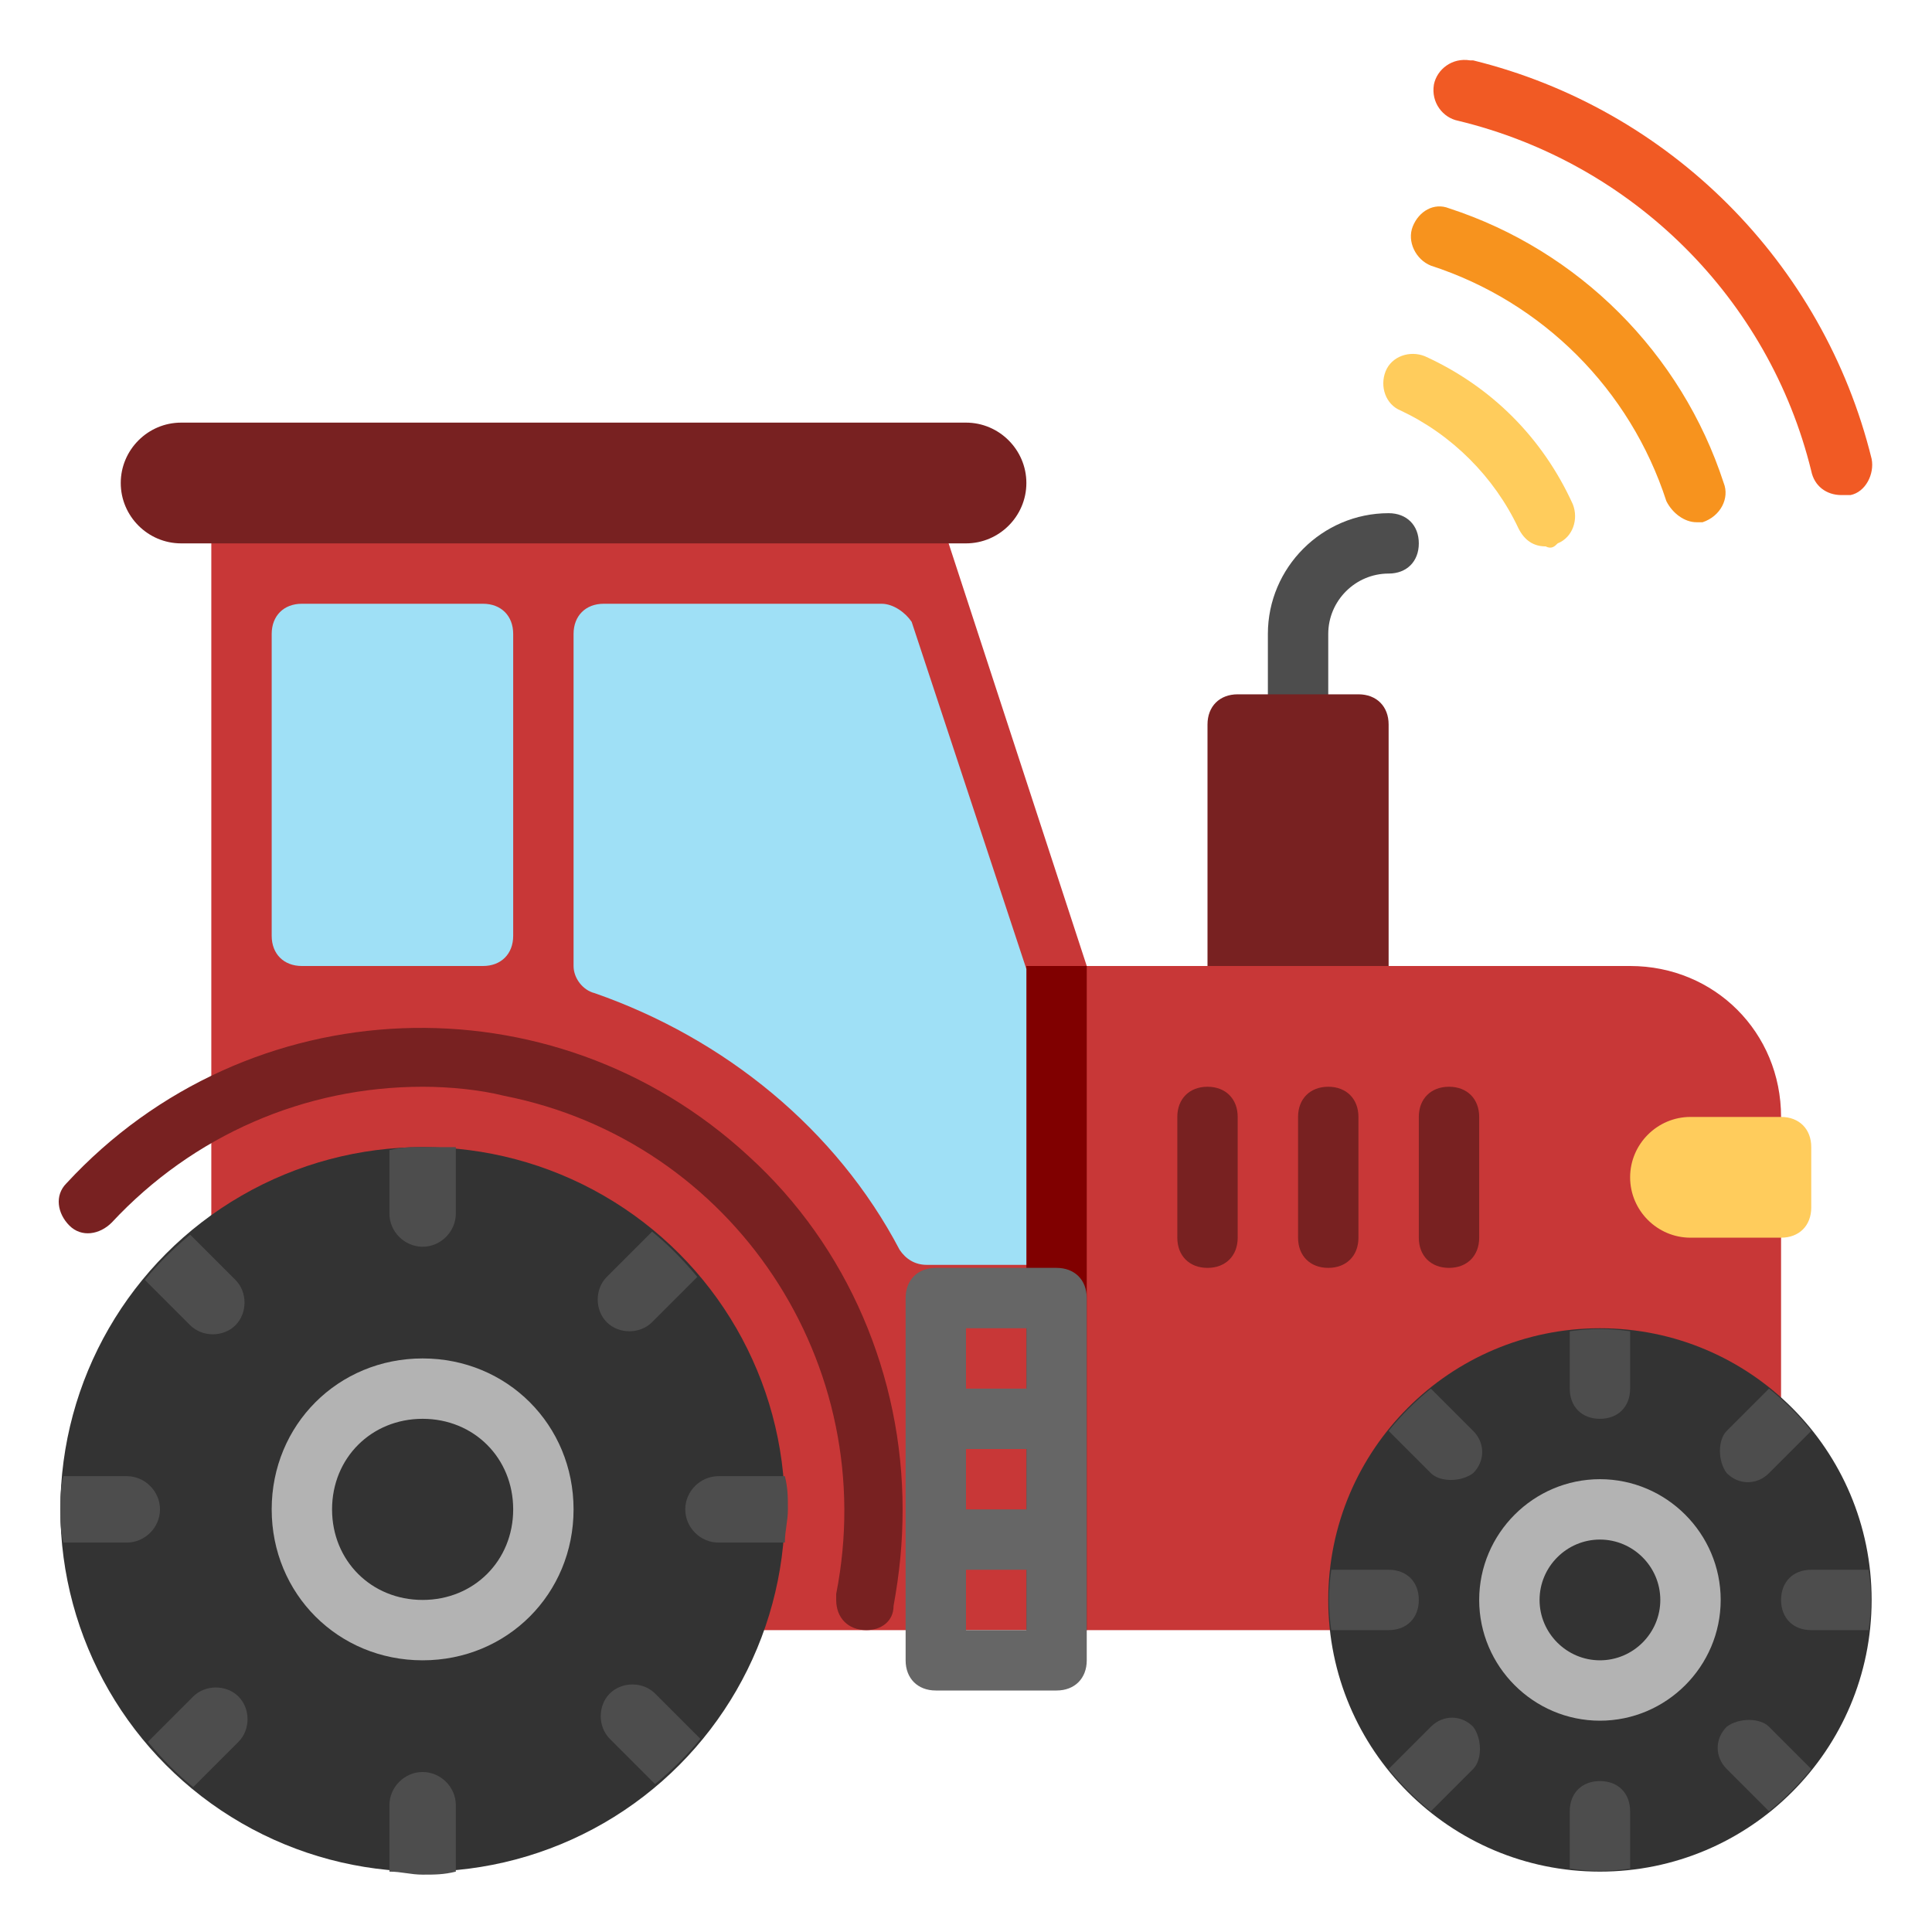 <?xml version="1.0" encoding="UTF-8" standalone="no"?>
<svg
   xmlns:dc="http://purl.org/dc/elements/1.1/"
   xmlns:cc="http://creativecommons.org/ns#"
   xmlns:rdf="http://www.w3.org/1999/02/22-rdf-syntax-ns#"
   xmlns:svg="http://www.w3.org/2000/svg"
   xmlns="http://www.w3.org/2000/svg"
   xmlns:sodipodi="http://sodipodi.sourceforge.net/DTD/sodipodi-0.dtd"
   xmlns:inkscape="http://www.inkscape.org/namespaces/inkscape"
   inkscape:version="1.0 (4035a4fb49, 2020-05-01)"
   sodipodi:docname="computer.svg"
   version="1.1"
   viewBox="0 0 64 64"
   enable-background="new 0 0 64 64"
   id="Layer_1">
  <defs
     id="defs3623" />
  <sodipodi:namedview
     inkscape:current-layer="Layer_1"
     inkscape:window-maximized="1"
     inkscape:window-y="-8"
     inkscape:window-x="-8"
     inkscape:cy="-5.2345042"
     inkscape:cx="11.791166"
     inkscape:zoom="4.695631"
     showgrid="false"
     id="namedview3621"
     inkscape:window-height="1017"
     inkscape:window-width="1920"
     inkscape:pageshadow="2"
     inkscape:pageopacity="0"
     guidetolerance="10"
     gridtolerance="10"
     objecttolerance="10"
     borderopacity="1"
     bordercolor="#666666"
     pagecolor="#ffffff" />
  <g
     id="Flat">
    <path
       id="path3543"
       fill="#ffcc5c"
       d="m51.2 18.1c-.4 0-.7-.2-.9-.6-.8-1.7-2.2-3.1-3.9-3.9-.5-.2-.7-.8-.5-1.3s.8-.7 1.3-.5c2.2 1 3.9 2.7 4.9 4.9.2.5 0 1.1-.5 1.3-.1.1-.2.2-.4.1z" />
    <path
       id="path3545"
       fill="#f7931e"
       d="m56.2 17.3c-.4 0-.8-.3-1-.7-1.2-3.7-4.1-6.6-7.8-7.8-.5-.2-.8-.8-.6-1.3s.7-.8 1.2-.6c4.3 1.4 7.7 4.8 9.1 9.1.2.5-.1 1.1-.7 1.3 0 0-.1 0-.2 0z" />
    <path
       id="path3547"
       fill="#f15a24"
       d="m61 16.4c-.5 0-.9-.3-1-.8-1.4-5.7-5.9-10.2-11.7-11.6-.5-.1-.9-.6-.8-1.2.1-.5.6-.9 1.2-.8h.1c6.5 1.6 11.6 6.7 13.2 13.2.1.5-.2 1.1-.7 1.2-.1 0-.2 0-.3 0z" />
    <path
       id="path3549"
       fill="#4d4d4d"
       d="m43 25c-.6 0-1-.4-1-1v-3c0-2.2 1.8-4 4-4 .6 0 1 .4 1 1s-.4 1-1 1c-1.1 0-2 .9-2 2v3c0 .6-.4 1-1 1z" />
    <path
       style="fill:#782121"
       id="path3551"
       fill="#046380"
       d="m41 23h4c.6 0 1 .4 1 1v9c0 .6-.4 1-1 1h-4c-.6 0-1-.4-1-1v-9c0-.6.4-1 1-1z" />
    <path
       style="fill:#c83737"
       id="path3553"
       fill="#3498db"
       d="m59 37v16c0 .6-.4 1-1 1h-23c-.6 0-1-.4-1-1v-20c0-.6.4-1 1-1h19c2.8 0 5 2.2 5 5z" />
    <path
       style="fill:#c83737"
       id="path3555"
       fill="#3498db"
       d="m36 32v22h-29v-37c0-.6.4-1 1-1h22c.4 0 .8.3 1 .7z" />
    <path
       style="fill:#800000"
       id="path3557"
       fill="#2980b9"
       d="m34 32h2v22h-2z" />
    <path
       id="path3559"
       fill="#9fe0f6"
       d="m29.2 20h-9.2c-.6 0-1 .4-1 1v11c0 .4.3.8.7.9 4.3 1.5 8 4.5 10.1 8.5.2.3.5.5.9.5h3.3v-9.5c0-.1 0-.2 0-.3l-3.8-11.5c-.2-.3-.6-.6-1-.6z" />
    <circle
       id="circle3561"
       r="12"
       fill="#333"
       cy="50"
       cx="14" />
    <circle
       id="circle3563"
       r="9"
       fill="#333"
       cy="53"
       cx="53" />
    <path
       id="path3565"
       fill="#b3b3b3"
       d="m53 57c-2.2 0-4-1.8-4-4s1.8-4 4-4 4 1.8 4 4-1.8 4-4 4zm0-6c-1.1 0-2 .9-2 2s.9 2 2 2 2-.9 2-2-.9-2-2-2z" />
    <path
       id="path3567"
       fill="#b3b3b3"
       d="m14 55c-2.8 0-5-2.2-5-5s2.2-5 5-5 5 2.2 5 5-2.2 5-5 5zm0-8c-1.7 0-3 1.3-3 3s1.3 3 3 3 3-1.3 3-3-1.3-3-3-3z" />
    <path
       style="fill:#782121"
       id="path3569"
       fill="#046380"
       d="m48 42c-.6 0-1-.4-1-1v-4c0-.6.4-1 1-1s1 .4 1 1v4c0 .6-.4 1-1 1z" />
    <path
       style="fill:#782121"
       id="path3571"
       fill="#046380"
       d="m44 42c-.6 0-1-.4-1-1v-4c0-.6.4-1 1-1s1 .4 1 1v4c0 .6-.4 1-1 1z" />
    <path
       style="fill:#782121"
       id="path3573"
       fill="#046380"
       d="m40 42c-.6 0-1-.4-1-1v-4c0-.6.4-1 1-1s1 .4 1 1v4c0 .6-.4 1-1 1z" />
    <g
       id="g3607"
       fill="#4d4d4d">
      <path
         id="path3575"
         d="m61.9 52h-1.9c-.6 0-1 .4-1 1s.4 1 1 1h1.9c.1-.7.1-1.3 0-2z" />
      <path
         id="path3577"
         d="m47 53c0-.6-.4-1-1-1h-1.9c-.1.7-.1 1.3 0 2h1.9c.6 0 1-.4 1-1z" />
      <path
         id="path3579"
         d="m57.2 48.8c.4.4 1 .4 1.4 0l1.4-1.4c-.4-.5-.9-1-1.4-1.4l-1.4 1.4c-.3.3-.3 1 0 1.4z" />
      <path
         id="path3581"
         d="m48.8 57.2c-.4-.4-1-.4-1.4 0l-1.4 1.4c.4.5.9 1 1.4 1.4l1.4-1.4c.3-.3.3-1 0-1.4z" />
      <path
         id="path3583"
         d="m53 47c.6 0 1-.4 1-1v-1.9c-.7-.1-1.3-.1-2 0v1.9c0 .6.4 1 1 1z" />
      <path
         id="path3585"
         d="m53 59c-.6 0-1 .4-1 1v1.9c.7.1 1.3.1 2 0v-1.9c0-.6-.4-1-1-1z" />
      <path
         id="path3587"
         d="m48.8 48.8c.4-.4.4-1 0-1.4l-1.4-1.4c-.5.4-1 .9-1.4 1.4l1.4 1.4c.3.3 1 .3 1.4 0z" />
      <path
         id="path3589"
         d="m57.2 57.2c-.4.4-.4 1 0 1.4l1.4 1.4c.5-.4 1-.9 1.4-1.4l-1.4-1.4c-.3-.3-1-.3-1.4 0z" />
      <path
         id="path3591"
         d="m12.9 40.2c0 .6.5 1.1 1.1 1.1s1.1-.5 1.1-1.1v-2.2c-.4 0-.7 0-1.1 0s-.7 0-1.1.1z" />
      <path
         id="path3593"
         d="m15.1 59.8c0-.6-.5-1.1-1.1-1.1s-1.1.5-1.1 1.1v2.2c.4 0 .7.1 1.1.1s.7 0 1.1-.1z" />
      <path
         id="path3595"
         d="m20.1 42.3c-.4.4-.4 1.1 0 1.5s1.1.4 1.5 0l1.5-1.5c-.5-.6-1-1.1-1.5-1.5z" />
      <path
         id="path3597"
         d="m7.9 57.7c.4-.4.4-1.1 0-1.5s-1.1-.4-1.5 0l-1.5 1.5c.5.6 1 1.1 1.5 1.5z" />
      <path
         id="path3599"
         d="m23.8 48.9c-.6 0-1.1.5-1.1 1.1s.5 1.1 1.1 1.1h2.2c0-.4.1-.7.1-1.1s0-.7-.1-1.1z" />
      <path
         id="path3601"
         d="m4.2 51.1c.6 0 1.1-.5 1.1-1.1s-.5-1.1-1.1-1.1h-2.1c-.1.4-.1.7-.1 1.1s0 .7.1 1.1z" />
      <path
         id="path3603"
         d="m21.7 56.1c-.4-.4-1.1-.4-1.5 0s-.4 1.1 0 1.5l1.5 1.5c.6-.5 1.1-1 1.5-1.5z" />
      <path
         id="path3605"
         d="m6.3 43.9c.4.4 1.1.4 1.5 0s.4-1.1 0-1.5l-1.5-1.5c-.6.5-1.1 1-1.5 1.5z" />
    </g>
    <path
       style="fill:#782121"
       id="path3609"
       fill="#046380"
       d="m28.7 54c-.6 0-1-.4-1-1 0-.1 0-.1 0-.2 1.5-7.6-3.4-15-11-16.5-.8-.2-1.8-.3-2.7-.3-3.9 0-7.6 1.6-10.3 4.5-.4.4-1 .5-1.4.1s-.5-1-.1-1.4c6-6.5 16.1-6.9 22.6-.9 3.3 3 5.1 7.3 5.1 11.7 0 1.1-.1 2.1-.3 3.2 0 .5-.4.8-.9.8z" />
    <path
       id="path3611"
       fill="#9fe0f6"
       d="m10 20h6c.6 0 1 .4 1 1v10c0 .6-.4 1-1 1h-6c-.6 0-1-.4-1-1v-10c0-.6.4-1 1-1z" />
    <path
       style="fill:#782121"
       id="path3613"
       fill="#046380"
       d="m6 14h26c1.1 0 2 .9 2 2 0 1.1-.9 2-2 2h-26c-1.1 0-2-.9-2-2 0-1.1.9-2 2-2z" />
    <path
       id="path3615"
       fill="#666"
       d="m35 42h-4c-.6 0-1 .4-1 1v12c0 .6.4 1 1 1h4c.6 0 1-.4 1-1v-12c0-.6-.4-1-1-1zm-1 2v2h-2v-2zm0 4v2h-2v-2zm-2 6v-2h2v2z" />
    <path
       id="path3617"
       fill="#ffcc5c"
       d="m56 37h3c.6 0 1 .4 1 1v2c0 .6-.4 1-1 1h-3c-1.1 0-2-.9-2-2 0-1.1.9-2 2-2z" />
  </g>
</svg>
